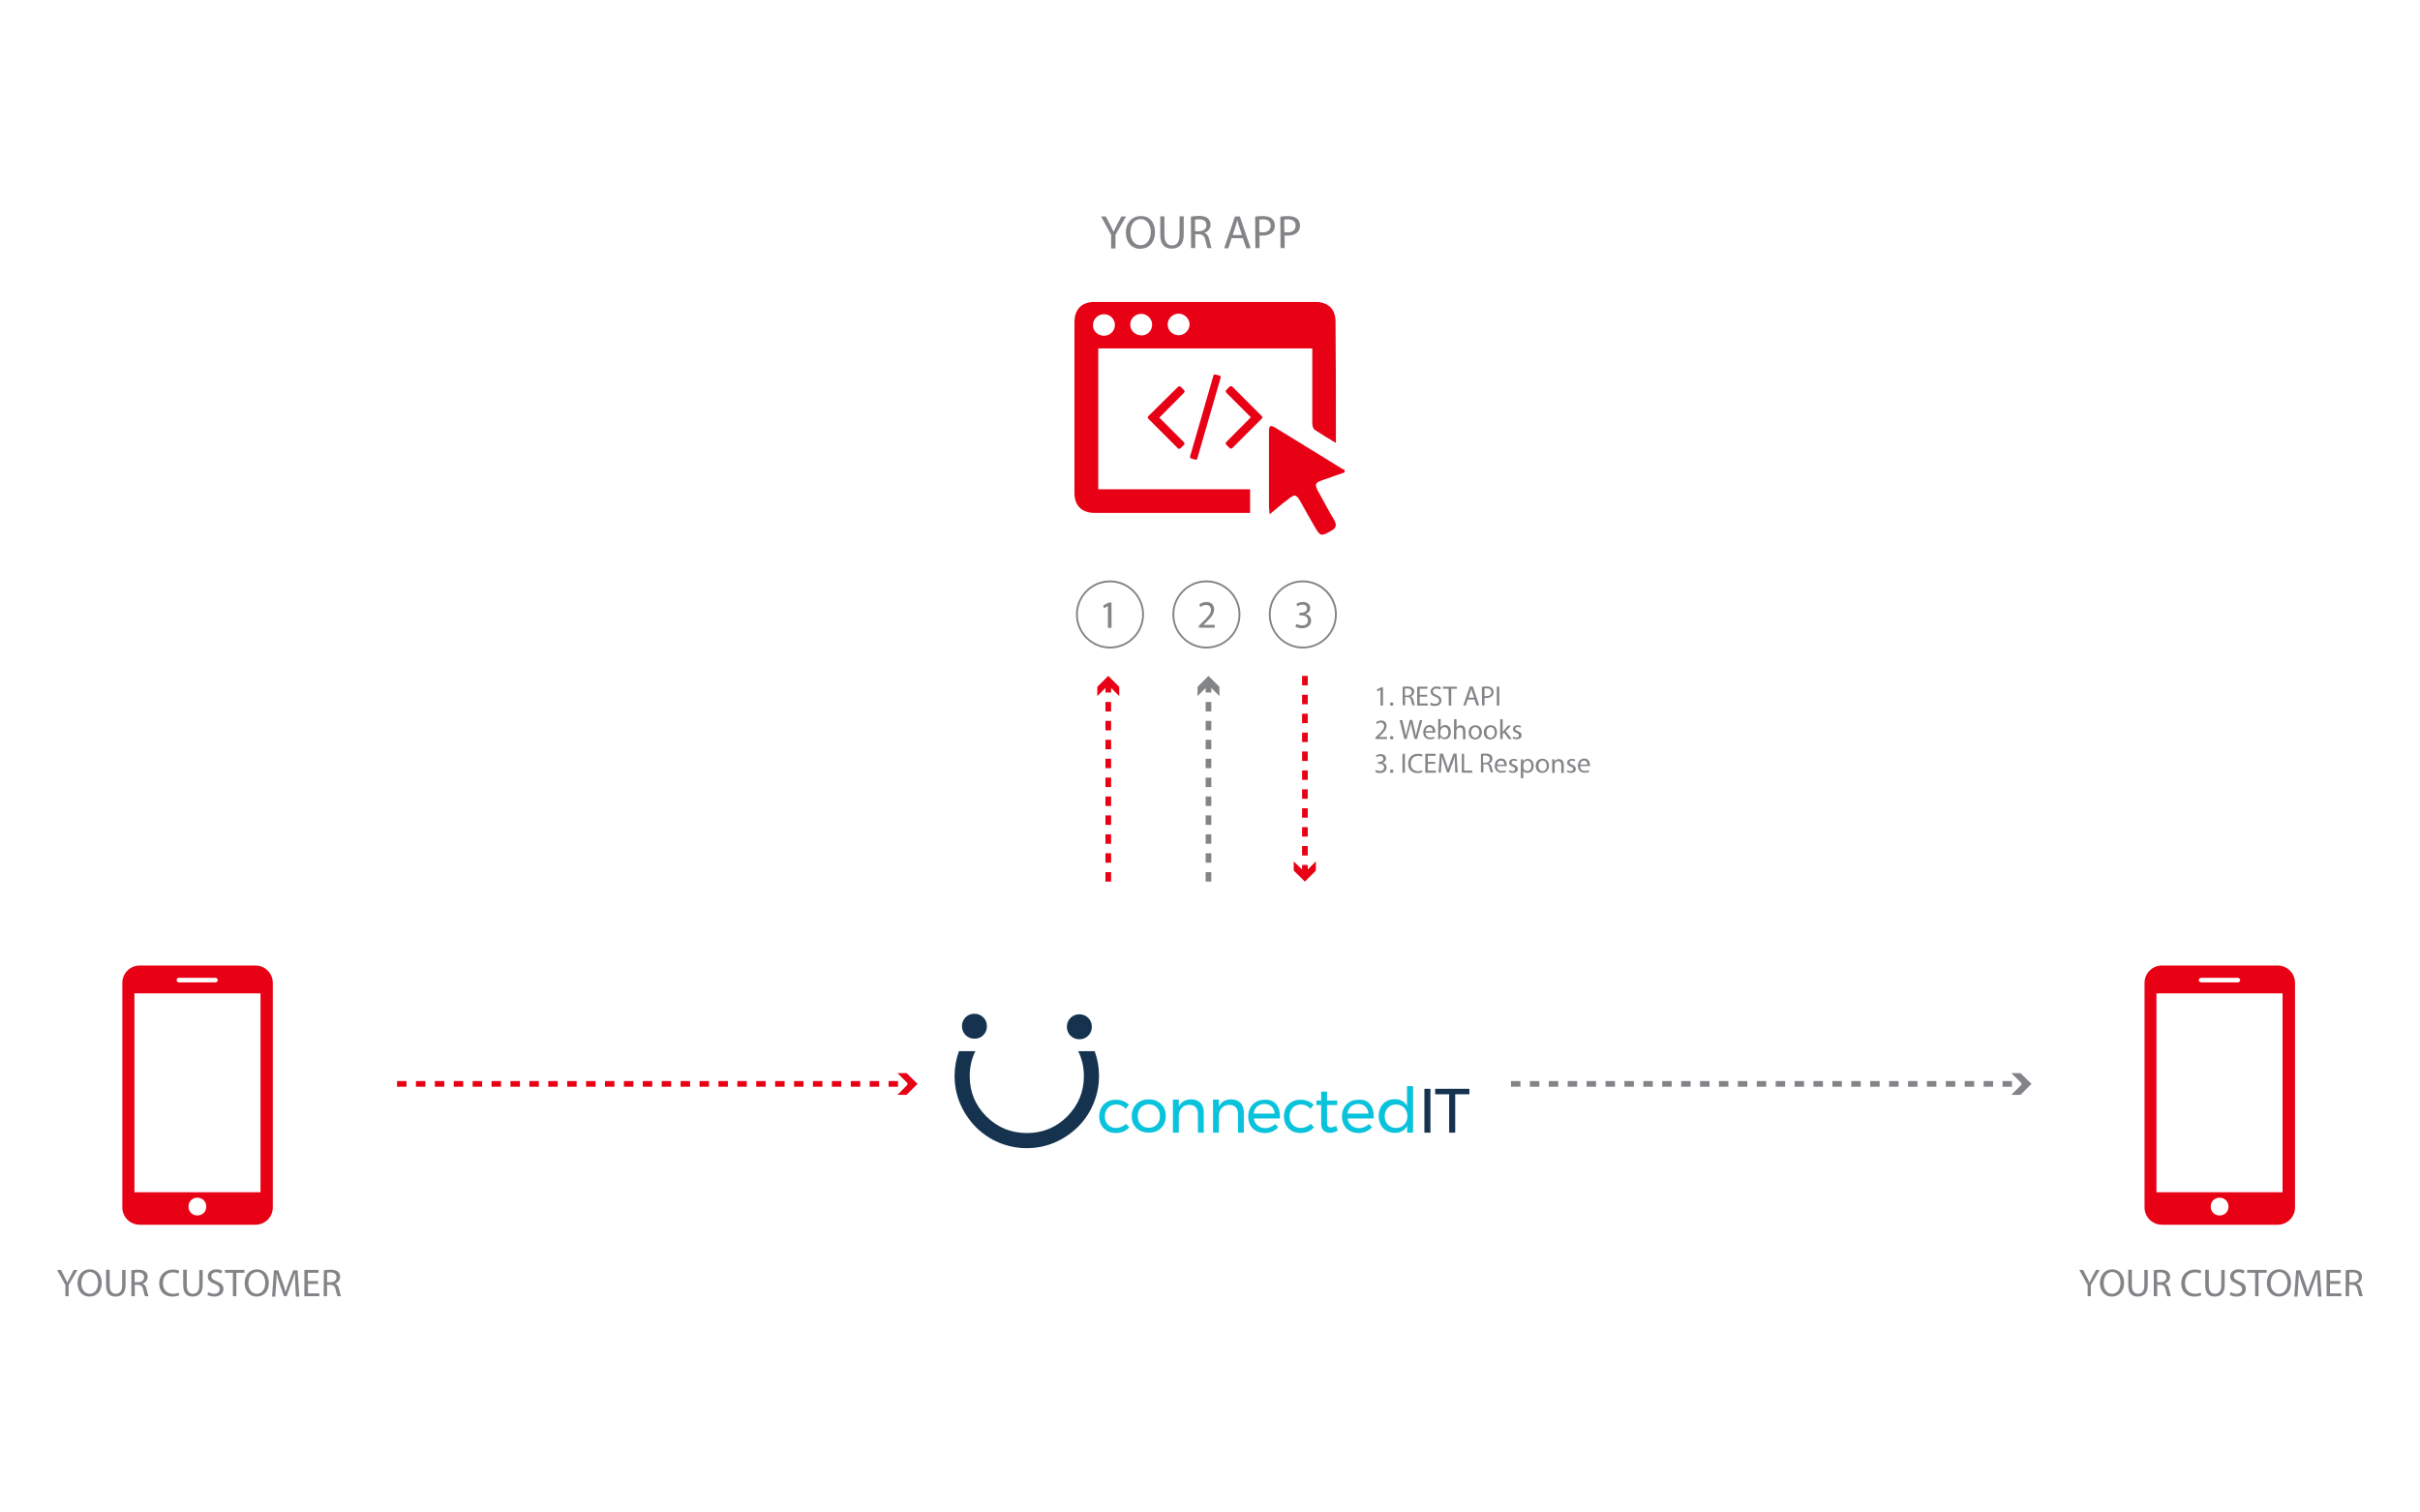 <?xml version="1.0" encoding="utf-8"?>
<!-- Generator: Adobe Illustrator 19.1.0, SVG Export Plug-In . SVG Version: 6.00 Build 0)  -->
<svg version="1.1" id="Layer_1" xmlns="http://www.w3.org/2000/svg" xmlns:xlink="http://www.w3.org/1999/xlink" x="0px" y="0px"
	 viewBox="160 -120 1280 800" style="enable-background:new 160 -120 1280 800;" xml:space="preserve">
<style type="text/css">
	.st0{fill:#E80014;}
	.st1{fill:none;}
	.st2{fill:#828487;}
	.st3{fill:#848484;}
	.st4{enable-background:new    ;}
	.st5{fill:#15334F;}
	.st6{fill:#09C2DB;}
</style>
<g>
	<g>
		<path class="st0" d="M297.8,467.2v43.4h-66.7V405.4h66.7V467.2c2.3-0.2,4.5-0.4,6.5-0.6v-66.7c0-5.1-4.1-9.2-9.2-9.2h-61.2
			c-5.1,0-9.2,4.1-9.2,9.2v118.7c0,5.1,4.1,9.2,9.2,9.2h61.2c5.1,0,9.2-4.1,9.2-9.2v-52C302.3,466.8,300,467,297.8,467.2z
			 M254.6,397.2H274c0.6,0,1.2,0.6,1.2,1.2s-0.6,1.2-1.2,1.2h-19.4c-0.6,0-1.2-0.6-1.2-1.2C253.3,397.8,254,397.2,254.6,397.2z
			 M264.4,522.9c-2.7,0-4.7-2-4.7-4.7s2-4.7,4.7-4.7s4.7,2,4.7,4.7S267.1,522.9,264.4,522.9z"/>
	</g>
	<g>
		<g>
			<g>
				<path class="st0" d="M866.6,114.3c-4.1-2.5-7.8-4.7-11.3-7c-0.8-0.6-1.2-2.3-1.2-3.5c0-11.9,0-24,0-35.8c0-1.2,0-2.5,0-3.7
					c-37.9,0-75.3,0-113.2,0c0,24.8,0,49.5,0,74.5c26.8,0,53.4,0,80.3,0c0,4.3,0,8.2,0,12.5c-1,0-2,0-3.3,0c-26.2,0-52.6,0-78.8,0
					c-7,0-10.8-3.9-10.8-10.6c0-30.1,0-60,0-90.1c0-7.2,3.9-10.9,10.8-10.9c38.9,0,77.8,0,116.7,0c6.8,0,10.6,3.9,10.6,10.4
					C866.6,71.3,866.6,92.4,866.6,114.3z M743.8,57.6c3.3,0,5.9-2.5,5.9-5.7c0-3.1-2.5-5.7-5.7-5.7c-3.3,0-5.9,2.5-5.9,5.9
					C738.1,55.1,740.5,57.4,743.8,57.6z M783.3,45.9c-3.1,0-5.7,2.7-5.7,5.7c0,3.3,2.7,5.7,5.9,5.7c3.1,0,5.7-2.7,5.7-5.7
					S786.6,45.9,783.3,45.9z M769.4,51.7c0-3.1-2.7-5.7-5.7-5.7c-3.3,0-5.9,2.5-5.9,5.7c0,3.1,2.5,5.5,5.7,5.7
					C766.9,57.6,769.4,54.9,769.4,51.7z"/>
				<path class="st0" d="M831.6,152c-0.2-2-0.4-2.9-0.4-3.7c0-13.3,0-26.8,0-40.1c0-3.1,0.8-3.5,3.3-2c11.7,7.2,23.3,14.3,35,21.5
					c0.6,0.4,1.2,0.6,1.8,1c0,0.4-0.2,0.8-0.2,1.2c-2.9,1-5.9,2-8.8,3.1c-7.6,2.5-7.6,2.5-3.7,9.4c2.3,4.1,4.5,8.4,7,12.5
					c1.6,2.7,1.2,4.5-1.6,5.9c-5.3,3.1-5.7,2.9-8.8-2.5c-2.5-4.3-4.9-8.6-7.4-13.1c-2.3-3.9-3.1-3.9-6.6-1
					C838.4,146.2,835.3,148.9,831.6,152z"/>
			</g>
		</g>
		<g>
			<g>
				<rect x="764.3" y="61.7" class="st1" width="65.3" height="75.8"/>
				<g>
					<g>
						<g>
							<path class="st0" d="M805,78.7l-2-0.6c-0.2,0-0.6,0-0.8,0c-0.2,0.2-0.4,0.4-0.4,0.6l-12.3,42.6c0,0.2,0,0.6,0,0.8
								c0.2,0.2,0.4,0.4,0.6,0.4l2,0.6c0.2,0,0.6,0,0.8,0c0.2-0.2,0.4-0.4,0.4-0.6l12.3-42.6c0-0.2,0-0.6,0-0.8
								C805.6,78.9,805.2,78.7,805,78.7z"/>
							<path class="st0" d="M786.6,87.1c0-0.2-0.2-0.6-0.4-0.8l-1.6-1.6c-0.2-0.2-0.4-0.4-0.8-0.4c-0.2,0-0.6,0.2-0.8,0.4L767.5,100
								c-0.2,0.2-0.4,0.4-0.4,0.8c0,0.2,0.2,0.6,0.4,0.8l15.4,15.4c0.2,0.2,0.4,0.4,0.8,0.4c0.4,0,0.6-0.2,0.8-0.4l1.6-1.6
								c0.2-0.2,0.4-0.4,0.4-0.8c0-0.2-0.2-0.6-0.4-0.8l-12.9-12.9L786,88C786.4,87.5,786.6,87.3,786.6,87.1z"/>
							<path class="st0" d="M827.3,100l-15.4-15.4c-0.2-0.2-0.4-0.4-0.8-0.4c-0.2,0-0.6,0.2-0.8,0.4l-1.6,1.6
								c-0.2,0.2-0.4,0.4-0.4,0.8c0,0.2,0.2,0.6,0.4,0.8l12.9,12.9l-12.9,13c-0.2,0.2-0.4,0.4-0.4,0.8c0,0.2,0.2,0.6,0.4,0.8
								l1.6,1.6c0.2,0.2,0.4,0.4,0.8,0.4c0.2,0,0.6-0.2,0.8-0.4l15.4-15.4c0.2-0.2,0.4-0.4,0.4-0.8
								C827.7,100.4,827.5,100.2,827.3,100z"/>
						</g>
					</g>
				</g>
			</g>
			<rect x="765.3" y="63.7" class="st1" width="64.7" height="75.8"/>
		</g>
	</g>
	<g>
		<g>
			<path class="st2" d="M1230.6,454.8h-1.4v-3h1.4V454.8z M1224.2,454.8h-5v-3h5V454.8z M1214.2,454.8h-5v-3h5V454.8z M1204.2,454.8
				h-5v-3h5V454.8z M1194.2,454.8h-5v-3h5V454.8z M1184.2,454.8h-5v-3h5V454.8z M1174.2,454.8h-5v-3h5V454.8z M1164.2,454.8h-5v-3h5
				V454.8z M1154.2,454.8h-5v-3h5V454.8z M1144.2,454.8h-5v-3h5V454.8z M1134.2,454.8h-5v-3h5V454.8z M1124.2,454.8h-5v-3h5V454.8z
				 M1114.2,454.8h-5v-3h5V454.8z M1104.2,454.8h-5v-3h5V454.8z M1094.2,454.8h-5v-3h5V454.8z M1084.2,454.8h-5v-3h5V454.8z
				 M1074.2,454.8h-5v-3h5V454.8z M1064.2,454.8h-5v-3h5V454.8z M1054.2,454.8h-5v-3h5V454.8z M1044.2,454.8h-5v-3h5V454.8z
				 M1034.2,454.8h-5v-3h5V454.8z M1024.2,454.8h-5v-3h5V454.8z M1014.2,454.8h-5v-3h5V454.8z M1004.2,454.8h-5v-3h5V454.8z
				 M994.2,454.8h-5v-3h5V454.8z M984.2,454.8h-5v-3h5V454.8z M974.2,454.8h-5v-3h5V454.8z M964.2,454.8h-5v-3h5V454.8z"/>
			<g>
				<polygon class="st2" points="1223.8,459.1 1229.6,453.3 1223.8,447.6 1228.7,447.6 1234.5,453.3 1228.7,459.1 				"/>
			</g>
		</g>
	</g>
	<g>
		<g>
			<path class="st0" d="M641.4,454.8H640v-3h1.4V454.8z M635,454.8h-5v-3h5V454.8z M625,454.8h-5v-3h5V454.8z M615,454.8h-5v-3h5
				V454.8z M605,454.8h-5v-3h5V454.8z M595,454.8h-5v-3h5V454.8z M585,454.8h-5v-3h5V454.8z M575,454.8h-5v-3h5V454.8z M565,454.8
				h-5v-3h5V454.8z M555,454.8h-5v-3h5V454.8z M545,454.8h-5v-3h5V454.8z M535,454.8h-5v-3h5V454.8z M525,454.8h-5v-3h5V454.8z
				 M515,454.8h-5v-3h5V454.8z M505,454.8h-5v-3h5V454.8z M495,454.8h-5v-3h5V454.8z M485,454.8h-5v-3h5V454.8z M475,454.8h-5v-3h5
				V454.8z M465,454.8h-5v-3h5V454.8z M455,454.8h-5v-3h5V454.8z M445,454.8h-5v-3h5V454.8z M435,454.8h-5v-3h5V454.8z M425,454.8
				h-5v-3h5V454.8z M415,454.8h-5v-3h5V454.8z M405,454.8h-5v-3h5V454.8z M395,454.8h-5v-3h5V454.8z M385,454.8h-5v-3h5V454.8z
				 M375,454.8h-5v-3h5V454.8z"/>
			<g>
				<polygon class="st0" points="634.7,459.1 640.4,453.3 634.7,447.6 639.5,447.6 645.3,453.3 639.5,459.1 				"/>
			</g>
		</g>
	</g>
	<g>
		<g>
			<path class="st3" d="M800.7,346.3h-3v-5h3V346.3z M800.7,336.3h-3v-5h3V336.3z M800.7,326.3h-3v-5h3V326.3z M800.7,316.3h-3v-5h3
				V316.3z M800.7,306.3h-3v-5h3V306.3z M800.7,296.3h-3v-5h3V296.3z M800.7,286.3h-3v-5h3V286.3z M800.7,276.3h-3v-5h3V276.3z
				 M800.7,266.3h-3v-5h3V266.3z M800.7,256.3h-3v-5h3V256.3z M800.7,246.3h-3v-4.9h3V246.3z"/>
			<g>
				<polygon class="st2" points="805,248.2 799.2,242.4 793.4,248.2 793.4,243.3 799.2,237.5 805,243.3 				"/>
			</g>
		</g>
	</g>
	<g>
		<g>
			<path class="st0" d="M747.7,346.3h-3v-5h3V346.3z M747.7,336.3h-3v-5h3V336.3z M747.7,326.3h-3v-5h3V326.3z M747.7,316.3h-3v-5h3
				V316.3z M747.7,306.3h-3v-5h3V306.3z M747.7,296.3h-3v-5h3V296.3z M747.7,286.3h-3v-5h3V286.3z M747.7,276.3h-3v-5h3V276.3z
				 M747.7,266.3h-3v-5h3V266.3z M747.7,256.3h-3v-5h3V256.3z M747.7,246.3h-3v-4.9h3V246.3z"/>
			<g>
				<polygon class="st0" points="752,248.2 746.2,242.4 740.4,248.2 740.4,243.3 746.2,237.5 752,243.3 				"/>
			</g>
		</g>
	</g>
	<g>
		<g>
			<path class="st0" d="M851.7,342.4h-3v-4.9h3V342.4z M851.7,332.5h-3v-5h3V332.5z M851.7,322.5h-3v-5h3V322.5z M851.7,312.5h-3v-5
				h3V312.5z M851.7,302.5h-3v-5h3V302.5z M851.7,292.5h-3v-5h3V292.5z M851.7,282.5h-3v-5h3V282.5z M851.7,272.5h-3v-5h3V272.5z
				 M851.7,262.5h-3v-5h3V262.5z M851.7,252.5h-3v-5h3V252.5z M851.7,242.5h-3v-5h3V242.5z"/>
			<g>
				<polygon class="st0" points="844.3,335.6 850.2,341.4 856,335.6 856,340.5 850.2,346.3 844.3,340.5 				"/>
			</g>
		</g>
	</g>
	<g class="st4">
		<path class="st2" d="M194.6,565.6v-5.9l-4.4-8h2l2,3.8c0.5,1.1,1,1.9,1.4,2.9l0,0c0.4-0.9,0.9-1.8,1.4-2.9l2-3.8h2l-4.7,8v5.9
			H194.6z"/>
		<path class="st2" d="M213.8,558.5c0,4.8-2.9,7.3-6.5,7.3c-3.7,0-6.3-2.9-6.3-7.1c0-4.4,2.7-7.3,6.5-7.3
			C211.4,551.4,213.8,554.4,213.8,558.5z M203,558.7c0,3,1.6,5.6,4.4,5.6c2.9,0,4.5-2.6,4.5-5.8c0-2.8-1.4-5.7-4.4-5.7
			C204.5,552.9,203,555.7,203,558.7z"/>
		<path class="st2" d="M218,551.7v8.2c0,3.1,1.4,4.4,3.2,4.4c2.1,0,3.4-1.4,3.4-4.4v-8.2h1.8v8.1c0,4.3-2.3,6-5.3,6
			c-2.9,0-5-1.6-5-6v-8.2h1.9V551.7z"/>
		<path class="st2" d="M229.5,551.9c0.9-0.2,2.2-0.3,3.5-0.3c1.9,0,3.2,0.4,4,1.1c0.7,0.6,1.1,1.6,1.1,2.6c0,1.8-1.2,3.1-2.6,3.6
			v0.1c1.1,0.4,1.7,1.4,2,2.8c0.5,1.9,0.8,3.3,1.1,3.8h-1.9c-0.2-0.4-0.5-1.6-0.9-3.3c-0.4-1.9-1.2-2.6-2.8-2.7h-1.7v6h-1.8
			L229.5,551.9L229.5,551.9z M231.3,558.2h1.8c1.9,0,3.1-1.1,3.1-2.6c0-1.8-1.3-2.6-3.2-2.6c-0.9,0-1.5,0.1-1.8,0.2v5L231.3,558.2
			L231.3,558.2z"/>
		<path class="st2" d="M254.8,565.1c-0.7,0.3-2,0.7-3.7,0.7c-3.9,0-6.9-2.5-6.9-7c0-4.4,3-7.3,7.3-7.3c1.7,0,2.8,0.4,3.3,0.6
			l-0.4,1.5c-0.7-0.3-1.7-0.6-2.8-0.6c-3.3,0-5.4,2.1-5.4,5.7c0,3.4,2,5.6,5.4,5.6c1.1,0,2.2-0.2,2.9-0.6L254.8,565.1z"/>
		<path class="st2" d="M258.8,551.7v8.2c0,3.1,1.4,4.4,3.2,4.4c2.1,0,3.4-1.4,3.4-4.4v-8.2h1.8v8.1c0,4.3-2.3,6-5.3,6
			c-2.9,0-5-1.6-5-6v-8.2h1.9V551.7z"/>
		<path class="st2" d="M270.1,563.4c0.8,0.5,2,0.9,3.2,0.9c1.8,0,2.9-1,2.9-2.4c0-1.3-0.7-2-2.6-2.8c-2.3-0.8-3.7-2-3.7-3.9
			c0-2.2,1.8-3.8,4.5-3.8c1.4,0,2.5,0.3,3.1,0.7l-0.5,1.5c-0.5-0.2-1.4-0.7-2.6-0.7c-1.9,0-2.6,1.1-2.6,2.1c0,1.3,0.8,1.9,2.8,2.7
			c2.4,0.9,3.6,2,3.6,4.1s-1.6,4-4.9,4c-1.3,0-2.8-0.4-3.6-0.9L270.1,563.4z"/>
		<path class="st2" d="M283.2,553.2H279v-1.5h10.3v1.5H285v12.4h-1.8V553.2z"/>
		<path class="st2" d="M302.2,558.5c0,4.8-2.9,7.3-6.5,7.3c-3.7,0-6.3-2.9-6.3-7.1c0-4.4,2.7-7.3,6.5-7.3S302.2,554.4,302.2,558.5z
			 M291.4,558.7c0,3,1.6,5.6,4.4,5.6c2.9,0,4.5-2.6,4.5-5.8c0-2.8-1.4-5.7-4.4-5.7C292.9,552.9,291.4,555.7,291.4,558.7z"/>
		<path class="st2" d="M316.2,559.5c-0.1-1.9-0.2-4.3-0.2-6h-0.1c-0.5,1.6-1.1,3.4-1.8,5.3l-2.5,6.8h-1.4l-2.3-6.6
			c-0.7-2-1.2-3.8-1.6-5.4l0,0c0,1.7-0.1,4.1-0.3,6.2l-0.4,6h-1.7l1-13.9h2.3l2.4,6.7c0.6,1.7,1.1,3.2,1.4,4.7h0.1
			c0.4-1.4,0.8-2.9,1.5-4.7l2.5-6.7h2.3l0.9,13.9h-1.8L316.2,559.5z"/>
		<path class="st2" d="M328.3,559.1h-5.4v5h6v1.5H321v-13.9h7.5v1.5h-5.7v4.4h5.4v1.5H328.3z"/>
		<path class="st2" d="M331.3,551.9c0.9-0.2,2.2-0.3,3.5-0.3c1.9,0,3.2,0.4,4,1.1c0.7,0.6,1.1,1.6,1.1,2.6c0,1.8-1.2,3.1-2.6,3.6
			v0.1c1.1,0.4,1.7,1.4,2,2.8c0.5,1.9,0.8,3.3,1.1,3.8h-1.9c-0.2-0.4-0.5-1.6-0.9-3.3c-0.4-1.9-1.2-2.6-2.8-2.7H333v6h-1.8
			L331.3,551.9L331.3,551.9z M333.1,558.2h1.8c1.9,0,3.1-1.1,3.1-2.6c0-1.8-1.3-2.6-3.2-2.6c-0.9,0-1.5,0.1-1.8,0.2v5L333.1,558.2
			L333.1,558.2z"/>
	</g>
	<g class="st4">
		<path class="st2" d="M746.3,200.4L746.3,200.4l-2.4,1.3l-0.4-1.4l2.9-1.6h1.5v13.4H746v-11.7H746.3z"/>
	</g>
	<g class="st4">
		<path class="st2" d="M794.1,212.1V211l1.4-1.4c3.4-3.3,5-5,5-7c0-1.4-0.7-2.6-2.7-2.6c-1.2,0-2.2,0.6-2.9,1.1l-0.6-1.3
			c0.9-0.8,2.3-1.4,3.8-1.4c2.9,0,4.1,2,4.1,3.9c0,2.5-1.8,4.5-4.6,7.2l-1.1,1l0,0h6v1.5h-8.4V212.1z"/>
	</g>
	<g class="st4">
		<path class="st2" d="M845.8,210c0.5,0.3,1.7,0.8,3,0.8c2.3,0,3.1-1.5,3-2.6c0-1.9-1.7-2.7-3.5-2.7h-1v-1.4h1c1.3,0,3-0.7,3-2.3
			c0-1.1-0.7-2-2.4-2c-1.1,0-2.1,0.5-2.7,0.9l-0.5-1.3c0.7-0.5,2.1-1,3.5-1c2.6,0,3.8,1.6,3.8,3.2c0,1.4-0.8,2.6-2.5,3.2l0,0
			c1.7,0.3,3,1.6,3,3.5c0,2.1-1.7,4-4.9,4c-1.5,0-2.8-0.5-3.5-0.9L845.8,210z"/>
	</g>
	<g>
		<g>
			<path class="st0" d="M1367.3,467.2v43.4h-66.7V405.4h66.7V467.2c2.3-0.2,4.5-0.4,6.6-0.6v-66.7c0-5.1-4.1-9.2-9.2-9.2h-61.2
				c-5.1,0-9.2,4.1-9.2,9.2v118.7c0,5.1,4.1,9.2,9.2,9.2h61.2c5.1,0,9.2-4.1,9.2-9.2v-52C1371.8,466.8,1369.7,467,1367.3,467.2z
				 M1324.2,397.2h19.5c0.6,0,1.2,0.6,1.2,1.2s-0.6,1.2-1.2,1.2h-19.5c-0.6,0-1.2-0.6-1.2-1.2C1323,397.8,1323.6,397.2,1324.2,397.2
				z M1334,522.9c-2.7,0-4.7-2-4.7-4.7s2-4.7,4.7-4.7s4.7,2,4.7,4.7S1336.7,522.9,1334,522.9z"/>
		</g>
	</g>
	<g class="st4">
		<path class="st2" d="M1264.2,565.6v-5.9l-4.4-8h2l2,3.8c0.5,1.1,1,1.9,1.4,2.9l0,0c0.4-0.9,0.9-1.8,1.4-2.9l2-3.8h2l-4.7,8v5.9
			H1264.2z"/>
		<path class="st2" d="M1283.5,558.5c0,4.8-2.9,7.3-6.5,7.3c-3.7,0-6.3-2.9-6.3-7.1c0-4.4,2.7-7.3,6.5-7.3
			S1283.5,554.4,1283.5,558.5z M1272.7,558.7c0,3,1.6,5.6,4.4,5.6c2.9,0,4.5-2.6,4.5-5.8c0-2.8-1.4-5.7-4.4-5.7
			C1274.1,552.9,1272.7,555.7,1272.7,558.7z"/>
		<path class="st2" d="M1287.6,551.7v8.2c0,3.1,1.4,4.4,3.2,4.4c2.1,0,3.4-1.4,3.4-4.4v-8.2h1.8v8.1c0,4.3-2.3,6-5.3,6
			c-2.9,0-5-1.6-5-6v-8.2h1.9V551.7z"/>
		<path class="st2" d="M1299.2,551.9c0.9-0.2,2.2-0.3,3.5-0.3c1.9,0,3.2,0.4,4,1.1c0.7,0.6,1.1,1.6,1.1,2.6c0,1.8-1.2,3.1-2.6,3.6
			v0.1c1.1,0.4,1.7,1.4,2,2.8c0.5,1.9,0.8,3.3,1.1,3.8h-1.9c-0.2-0.4-0.5-1.6-0.9-3.3c-0.4-1.9-1.2-2.6-2.8-2.7h-1.7v6h-1.8
			L1299.2,551.9L1299.2,551.9z M1301,558.2h1.8c1.9,0,3.1-1.1,3.1-2.6c0-1.8-1.3-2.6-3.2-2.6c-0.9,0-1.5,0.1-1.8,0.2L1301,558.2
			L1301,558.2z"/>
		<path class="st2" d="M1324.3,565.1c-0.7,0.3-2,0.7-3.7,0.7c-3.9,0-6.9-2.5-6.9-7c0-4.4,3-7.3,7.3-7.3c1.7,0,2.8,0.4,3.3,0.6
			l-0.4,1.5c-0.7-0.3-1.7-0.6-2.8-0.6c-3.3,0-5.4,2.1-5.4,5.7c0,3.4,2,5.6,5.4,5.6c1.1,0,2.2-0.2,2.9-0.6L1324.3,565.1z"/>
		<path class="st2" d="M1328.3,551.7v8.2c0,3.1,1.4,4.4,3.2,4.4c2.1,0,3.4-1.4,3.4-4.4v-8.2h1.8v8.1c0,4.3-2.3,6-5.3,6
			c-2.9,0-5-1.6-5-6v-8.2h1.9V551.7z"/>
		<path class="st2" d="M1339.8,563.4c0.8,0.5,2,0.9,3.2,0.9c1.8,0,2.9-1,2.9-2.4c0-1.3-0.7-2-2.6-2.8c-2.3-0.8-3.7-2-3.7-3.9
			c0-2.2,1.8-3.8,4.5-3.8c1.4,0,2.5,0.3,3.1,0.7l-0.5,1.5c-0.5-0.2-1.4-0.7-2.6-0.7c-1.9,0-2.6,1.1-2.6,2.1c0,1.3,0.8,1.9,2.8,2.7
			c2.4,0.9,3.6,2,3.6,4.1s-1.6,4-4.9,4c-1.3,0-2.8-0.4-3.6-0.9L1339.8,563.4z"/>
		<path class="st2" d="M1352.8,553.2h-4.2v-1.5h10.3v1.5h-4.3v12.4h-1.8V553.2z"/>
		<path class="st2" d="M1371.8,558.5c0,4.8-2.9,7.3-6.5,7.3c-3.7,0-6.3-2.9-6.3-7.1c0-4.4,2.7-7.3,6.5-7.3
			S1371.8,554.4,1371.8,558.5z M1361,558.7c0,3,1.6,5.6,4.4,5.6c2.9,0,4.5-2.6,4.5-5.8c0-2.8-1.4-5.7-4.4-5.7
			C1362.5,552.9,1361,555.7,1361,558.7z"/>
		<path class="st2" d="M1385.8,559.5c-0.1-1.9-0.2-4.3-0.2-6h-0.1c-0.5,1.6-1.1,3.4-1.8,5.3l-2.5,6.8h-1.4l-2.3-6.6
			c-0.7-2-1.2-3.8-1.6-5.4l0,0c0,1.7-0.1,4.1-0.3,6.2l-0.4,6h-1.7l1-13.9h2.3l2.4,6.7c0.6,1.7,1.1,3.2,1.4,4.7h0.1
			c0.4-1.4,0.8-2.9,1.5-4.7l2.5-6.7h2.3l0.9,13.9h-1.8L1385.8,559.5z"/>
		<path class="st2" d="M1397.8,559.1h-5.4v5h6v1.5h-7.8v-13.9h7.5v1.5h-5.7v4.4h5.4V559.1z"/>
		<path class="st2" d="M1400.8,551.9c0.9-0.2,2.2-0.3,3.4-0.3c1.9,0,3.2,0.4,4,1.1c0.7,0.6,1.1,1.6,1.1,2.6c0,1.8-1.2,3.1-2.6,3.6
			v0.1c1.1,0.4,1.7,1.4,2,2.8c0.5,1.9,0.8,3.3,1.1,3.8h-1.9c-0.2-0.4-0.5-1.6-0.9-3.3c-0.4-1.9-1.2-2.6-2.8-2.7h-1.7v6h-1.8v-13.7
			L1400.8,551.9L1400.8,551.9z M1402.7,558.2h1.8c1.9,0,3.1-1.1,3.1-2.6c0-1.8-1.3-2.6-3.2-2.6c-0.9,0-1.5,0.1-1.8,0.2L1402.7,558.2
			L1402.7,558.2z"/>
	</g>
	<g class="st4">
		<path class="st2" d="M747.7,11.3V4.2l-5.3-9.7h2.5l2.4,4.6c0.6,1.3,1.1,2.3,1.7,3.5l0,0c0.5-1.1,1-2.2,1.7-3.5l2.4-4.6h2.5
			L750,4.2v7.2h-2.3L747.7,11.3L747.7,11.3z"/>
		<path class="st2" d="M770.9,2.7c0,5.8-3.5,8.9-7.8,8.9c-4.4,0-7.6-3.4-7.6-8.5c0-5.3,3.3-8.8,7.8-8.8C768-5.9,770.9-2.3,770.9,2.7
			z M757.9,2.9c0,3.6,1.9,6.8,5.4,6.8c3.4,0,5.4-3.2,5.4-7c0-3.3-1.7-6.8-5.4-6.8C759.7-4.1,757.9-0.8,757.9,2.9z"/>
		<path class="st2" d="M775.9-5.6v10c0,3.8,1.7,5.4,3.9,5.4c2.5,0,4.1-1.6,4.1-5.4v-10h2.2v9.8c0,5.2-2.7,7.3-6.4,7.3
			c-3.4,0-6-2-6-7.2v-9.9H775.9z"/>
		<path class="st2" d="M789.9-5.4c1.1-0.2,2.7-0.4,4.2-0.4c2.3,0,3.8,0.4,4.9,1.4c0.8,0.8,1.3,1.9,1.3,3.2c0,2.2-1.4,3.7-3.2,4.3
			v0.1c1.3,0.5,2.1,1.6,2.5,3.4c0.5,2.3,0.9,4,1.3,4.6h-2.2c-0.3-0.5-0.6-1.9-1.1-4c-0.5-2.3-1.4-3.2-3.4-3.3h-2v7.3H790L789.9-5.4
			L789.9-5.4z M792.1,2.3h2.2c2.3,0,3.8-1.3,3.8-3.2c0-2.2-1.6-3.1-3.9-3.1c-1,0-1.8,0.1-2.1,0.2V2.3z"/>
		<path class="st2" d="M811.4,6l-1.7,5.3h-2.2l5.7-16.8h2.6l5.7,16.8h-2.3L817.4,6H811.4z M816.9,4.3l-1.6-4.8
			c-0.4-1.1-0.6-2.1-0.9-3.1l0,0c-0.2,1-0.5,2-0.8,3L812,4.3C812,4.3,816.9,4.3,816.9,4.3z"/>
		<path class="st2" d="M823.9-5.4c1-0.2,2.4-0.3,4.2-0.3c2.1,0,3.7,0.5,4.7,1.4c0.9,0.8,1.5,2,1.5,3.5s-0.4,2.7-1.3,3.6
			c-1.1,1.2-3,1.8-5.1,1.8c-0.6,0-1.2,0-1.7-0.1v6.7H824L823.9-5.4L823.9-5.4z M826.1,2.7c0.5,0.1,1.1,0.2,1.8,0.2
			c2.6,0,4.2-1.3,4.2-3.6c0-2.2-1.6-3.3-4-3.3c-0.9,0-1.7,0.1-2,0.2V2.7z"/>
		<path class="st2" d="M837.2-5.4c1-0.2,2.4-0.3,4.2-0.3c2.1,0,3.7,0.5,4.7,1.4c0.9,0.8,1.5,2,1.5,3.5s-0.4,2.7-1.3,3.6
			c-1.1,1.2-3,1.8-5.1,1.8c-0.6,0-1.2,0-1.7-0.1v6.7h-2.2L837.2-5.4L837.2-5.4z M839.3,2.7c0.5,0.1,1.1,0.2,1.8,0.2
			c2.6,0,4.2-1.3,4.2-3.6c0-2.2-1.6-3.3-4-3.3c-0.9,0-1.7,0.1-2,0.2V2.7L839.3,2.7z"/>
	</g>
	<path class="st2" d="M747.1,223c-9.9,0-18-8.1-18-18s8.1-18,18-18s18,8.1,18,18S757,223,747.1,223z M747.1,188c-9.4,0-17,7.6-17,17
		s7.6,17,17,17s17-7.6,17-17S756.4,188,747.1,188z"/>
	<path class="st2" d="M798.1,223c-9.9,0-18-8.1-18-18s8.1-18,18-18s18,8.1,18,18S808,223,798.1,223z M798.1,188c-9.4,0-17,7.6-17,17
		s7.6,17,17,17s17-7.6,17-17S807.4,188,798.1,188z"/>
	<circle class="st1" cx="798.9" cy="205" r="17.5"/>
	<path class="st2" d="M849.1,223c-9.9,0-18-8.1-18-18s8.1-18,18-18s18,8.1,18,18S859,223,849.1,223z M849.1,188c-9.4,0-17,7.6-17,17
		s7.6,17,17,17s17-7.6,17-17S858.3,188,849.1,188z"/>
	<g class="st4">
		<path class="st2" d="M890.3,244.8L890.3,244.8l-1.7,0.9l-0.3-1l2.1-1.1h1.1v9.6h-1.3v-8.4H890.3z"/>
		<path class="st2" d="M895.2,252.4c0-0.5,0.4-0.9,0.9-0.9s0.9,0.4,0.9,0.9s-0.3,0.9-0.9,0.9C895.6,253.3,895.2,252.9,895.2,252.4z"
			/>
		<path class="st2" d="M901.8,243.3c0.7-0.1,1.6-0.2,2.5-0.2c1.4,0,2.3,0.3,2.9,0.8c0.5,0.4,0.8,1.1,0.8,1.9c0,1.3-0.8,2.2-1.9,2.5
			l0,0c0.8,0.3,1.2,1,1.5,2c0.3,1.4,0.6,2.4,0.8,2.7h-1.3c-0.2-0.3-0.4-1.1-0.7-2.4c-0.3-1.4-0.8-1.9-2-1.9h-1.2v4.3h-1.3v-9.7
			H901.8L901.8,243.3z M903.1,247.9h1.3c1.4,0,2.3-0.8,2.3-1.9c0-1.3-0.9-1.8-2.3-1.9c-0.6,0-1.1,0.1-1.3,0.1V247.9z"/>
		<path class="st2" d="M914.8,248.5h-3.9v3.6h4.3v1.1h-5.6v-10h5.4v1.1h-4.1v3.2h3.9L914.8,248.5L914.8,248.5z"/>
		<path class="st2" d="M916.8,251.6c0.6,0.4,1.4,0.7,2.3,0.7c1.3,0,2.1-0.7,2.1-1.7c0-0.9-0.5-1.5-1.9-2c-1.6-0.6-2.6-1.4-2.6-2.8
			c0-1.6,1.3-2.7,3.2-2.7c1,0,1.8,0.2,2.2,0.5l-0.4,1.1c-0.3-0.2-1-0.5-1.9-0.5c-1.4,0-1.9,0.8-1.9,1.5c0,0.9,0.6,1.4,2,1.9
			c1.7,0.7,2.5,1.5,2.5,2.9c0,1.5-1.1,2.9-3.5,2.9c-1,0-2-0.3-2.5-0.6L916.8,251.6z"/>
		<path class="st2" d="M926.2,244.3h-3v-1.1h7.4v1.1h-3v8.9h-1.3L926.2,244.3L926.2,244.3z"/>
		<path class="st2" d="M936.3,250l-1,3.1H934l3.4-10h1.6l3.4,10H941l-1.1-3.1H936.3z M939.7,249l-1-2.9c-0.2-0.7-0.4-1.2-0.5-1.8
			l0,0c-0.1,0.6-0.3,1.2-0.5,1.8l-1,2.9H939.7z"/>
		<path class="st2" d="M943.8,243.3c0.6-0.1,1.4-0.2,2.5-0.2c1.3,0,2.2,0.3,2.8,0.8c0.5,0.5,0.9,1.2,0.9,2.1c0,0.9-0.3,1.6-0.8,2.1
			c-0.7,0.7-1.8,1.1-3,1.1c-0.4,0-0.7,0-1-0.1v4h-1.3L943.8,243.3L943.8,243.3z M945.2,248.1c0.3,0.1,0.6,0.1,1.1,0.1
			c1.6,0,2.5-0.8,2.5-2.1c0-1.3-0.9-2-2.4-2c-0.6,0-1,0-1.2,0.1V248.1z"/>
		<path class="st2" d="M953,243.2v10h-1.3v-10H953z"/>
	</g>
	<g class="st4">
		<path class="st2" d="M887.5,270.9v-0.8l1-1c2.5-2.3,3.6-3.6,3.6-5c0-1-0.5-1.9-1.9-1.9c-0.9,0-1.6,0.4-2,0.8l-0.4-0.9
			c0.7-0.6,1.6-1,2.7-1c2.1,0,2.9,1.4,2.9,2.8c0,1.8-1.3,3.2-3.3,5.2l-0.8,0.7l0,0h4.3v1.1L887.5,270.9L887.5,270.9z"/>
		<path class="st2" d="M895.2,270.2c0-0.5,0.4-0.9,0.9-0.9s0.9,0.4,0.9,0.9s-0.3,0.9-0.9,0.9C895.6,271.1,895.2,270.7,895.2,270.2z"
			/>
		<path class="st2" d="M902.8,270.9l-2.5-10h1.4l1.2,5c0.3,1.2,0.6,2.5,0.7,3.4l0,0c0.2-1,0.5-2.2,0.8-3.5l1.3-5h1.3l1.2,5.1
			c0.3,1.2,0.5,2.4,0.7,3.4l0,0c0.2-1.1,0.5-2.2,0.8-3.4l1.3-5h1.3l-2.8,10h-1.3l-1.3-5.2c-0.3-1.3-0.5-2.3-0.7-3.3l0,0
			c-0.2,1-0.4,2-0.8,3.3l-1.4,5.2H902.8z"/>
		<path class="st2" d="M914,267.6c0,1.8,1.2,2.5,2.5,2.5c0.9,0,1.5-0.2,2-0.4l0.2,0.9c-0.5,0.2-1.2,0.4-2.4,0.4
			c-2.2,0-3.5-1.5-3.5-3.6c0-2.2,1.3-3.9,3.4-3.9c2.3,0,3,2.1,3,3.4c0,0.3,0,0.5,0,0.6H914V267.6z M917.8,266.7
			c0-0.8-0.3-2.1-1.8-2.1c-1.3,0-1.9,1.2-2,2.1H917.8z"/>
		<path class="st2" d="M920.6,270.9c0-0.5,0.1-1.2,0.1-1.9v-8.7h1.3v4.5l0,0c0.5-0.8,1.3-1.3,2.4-1.3c1.8,0,3,1.5,3,3.7
			c0,2.6-1.6,3.8-3.2,3.8c-1,0-1.9-0.4-2.4-1.3l0,0l-0.1,1.2H920.6z M921.8,268.1c0,0.2,0,0.3,0.1,0.5c0.3,0.9,1,1.5,2,1.5
			c1.4,0,2.2-1.1,2.2-2.8c0-1.4-0.7-2.7-2.1-2.7c-0.9,0-1.7,0.6-2,1.6c0,0.1-0.1,0.3-0.1,0.5L921.8,268.1L921.8,268.1z"/>
		<path class="st2" d="M929.1,260.4h1.3v4.5l0,0c0.2-0.4,0.5-0.7,0.9-0.9c0.4-0.2,0.8-0.4,1.3-0.4c1,0,2.5,0.6,2.5,3.1v4.3h-1.3
			v-4.1c0-1.2-0.4-2.1-1.7-2.1c-0.8,0-1.5,0.6-1.7,1.3c-0.1,0.2-0.1,0.4-0.1,0.6v4.3H929L929.1,260.4L929.1,260.4z"/>
		<path class="st2" d="M943.8,267.3c0,2.6-1.8,3.8-3.6,3.8c-1.9,0-3.4-1.4-3.4-3.7c0-2.4,1.6-3.8,3.6-3.8S943.8,265.1,943.8,267.3z
			 M938.1,267.4c0,1.6,0.9,2.8,2.2,2.8c1.2,0,2.2-1.2,2.2-2.8c0-1.2-0.6-2.8-2.1-2.8S938.1,266,938.1,267.4z"/>
		<path class="st2" d="M951.8,267.3c0,2.6-1.8,3.8-3.6,3.8c-1.9,0-3.4-1.4-3.4-3.7c0-2.4,1.6-3.8,3.6-3.8
			C950.5,263.6,951.8,265.1,951.8,267.3z M946.2,267.4c0,1.6,0.9,2.8,2.2,2.8c1.2,0,2.2-1.2,2.2-2.8c0-1.2-0.6-2.8-2.1-2.8
			C946.8,264.6,946.2,266,946.2,267.4z"/>
		<path class="st2" d="M954.8,267.1L954.8,267.1c0.2-0.3,0.5-0.6,0.7-0.8l2.1-2.5h1.6l-2.8,2.9l3.2,4.2H958l-2.5-3.4l-0.7,0.7v2.7
			h-1.3v-10.5h1.3L954.8,267.1L954.8,267.1z"/>
		<path class="st2" d="M960.3,269.6c0.4,0.3,1.1,0.5,1.7,0.5c0.9,0,1.4-0.5,1.4-1.1s-0.4-1-1.3-1.3c-1.3-0.5-1.9-1.2-1.9-2
			c0-1.2,0.9-2.1,2.5-2.1c0.7,0,1.4,0.2,1.8,0.4l-0.3,0.9c-0.3-0.2-0.8-0.4-1.5-0.4c-0.8,0-1.2,0.4-1.2,1s0.4,0.9,1.4,1.2
			c1.2,0.5,1.9,1.1,1.9,2.2c0,1.3-1,2.1-2.7,2.1c-0.8,0-1.5-0.2-2-0.5L960.3,269.6z"/>
	</g>
	<g class="st4">
		<path class="st2" d="M887.8,287.2c0.4,0.2,1.2,0.6,2.1,0.6c1.7,0,2.2-1.1,2.2-1.9c0-1.3-1.2-1.9-2.5-1.9h-0.7v-1h0.7
			c0.9,0,2.1-0.5,2.1-1.6c0-0.8-0.5-1.5-1.7-1.5c-0.8,0-1.5,0.3-1.9,0.6l-0.3-0.9c0.5-0.4,1.5-0.7,2.5-0.7c1.9,0,2.8,1.1,2.8,2.3
			c0,1-0.6,1.8-1.8,2.3l0,0c1.2,0.2,2.1,1.1,2.1,2.5c0,1.5-1.2,2.9-3.5,2.9c-1.1,0-2-0.3-2.5-0.7L887.8,287.2z"/>
		<path class="st2" d="M895.2,287.9c0-0.5,0.4-0.9,0.9-0.9s0.9,0.4,0.9,0.9s-0.3,0.9-0.9,0.9C895.6,288.9,895.2,288.5,895.2,287.9z"
			/>
		<path class="st2" d="M903.1,278.7v10h-1.3v-10H903.1L903.1,278.7z"/>
		<path class="st2" d="M912.3,288.4c-0.5,0.2-1.4,0.5-2.6,0.5c-2.8,0-4.9-1.8-4.9-5c0-3.1,2.1-5.2,5.2-5.2c1.2,0,2,0.3,2.4,0.4
			l-0.3,1.1c-0.5-0.2-1.2-0.4-2-0.4c-2.3,0-3.9,1.5-3.9,4.1c0,2.4,1.4,4,3.8,4c0.8,0,1.6-0.2,2.1-0.4L912.3,288.4z"/>
		<path class="st2" d="M919.1,284h-3.9v3.6h4.3v1.1h-5.6v-10h5.4v1.1h-4.1v3.2h3.9L919.1,284L919.1,284z"/>
		<path class="st2" d="M929.6,284.3c-0.1-1.4-0.2-3.1-0.1-4.3l0,0c-0.3,1.2-0.8,2.4-1.3,3.8l-1.8,4.8h-1l-1.6-4.8
			c-0.5-1.4-0.9-2.7-1.2-3.9l0,0c0,1.2-0.1,2.9-0.2,4.4l-0.3,4.3h-1.2l0.7-10h1.6l1.7,4.8c0.4,1.2,0.8,2.3,1,3.4l0,0
			c0.3-1,0.6-2.1,1.1-3.4l1.8-4.8h1.6l0.6,10h-1.3L929.6,284.3z"/>
		<path class="st2" d="M933.1,278.7h1.3v8.9h4.3v1.1h-5.5v-10H933.1L933.1,278.7z"/>
		<path class="st2" d="M943.2,278.8c0.7-0.1,1.6-0.2,2.5-0.2c1.4,0,2.3,0.3,2.9,0.8c0.5,0.4,0.8,1.1,0.8,1.9c0,1.3-0.8,2.2-1.9,2.5
			l0,0c0.8,0.3,1.2,1,1.5,2c0.3,1.4,0.6,2.4,0.8,2.7h-1.3c-0.2-0.3-0.4-1.1-0.7-2.4c-0.3-1.4-0.8-1.9-2-1.9h-1.2v4.3h-1.3v-9.7
			H943.2z M944.5,283.4h1.3c1.4,0,2.2-0.8,2.2-1.9c0-1.3-0.9-1.8-2.3-1.9c-0.6,0-1.1,0.1-1.3,0.1v3.7L944.5,283.4L944.5,283.4z"/>
		<path class="st2" d="M951.8,285.3c0,1.8,1.2,2.5,2.5,2.5c0.9,0,1.5-0.2,2-0.4l0.2,0.9c-0.5,0.2-1.2,0.4-2.4,0.4
			c-2.2,0-3.5-1.5-3.5-3.6c0-2.2,1.3-3.9,3.4-3.9c2.3,0,3,2.1,3,3.4c0,0.3,0,0.5,0,0.6h-5.2V285.3z M955.7,284.4
			c0-0.8-0.3-2.1-1.8-2.1c-1.3,0-1.9,1.2-2,2.1H955.7z"/>
		<path class="st2" d="M958.3,287.4c0.4,0.3,1.1,0.5,1.7,0.5c0.9,0,1.4-0.5,1.4-1.1s-0.4-1-1.3-1.3c-1.3-0.5-1.9-1.2-1.9-2
			c0-1.2,0.9-2.1,2.5-2.1c0.7,0,1.4,0.2,1.8,0.4l-0.3,0.9c-0.3-0.2-0.8-0.4-1.5-0.4c-0.8,0-1.2,0.4-1.2,1s0.4,0.9,1.4,1.2
			c1.2,0.5,1.9,1.1,1.9,2.2c0,1.3-1,2.1-2.7,2.1c-0.8,0-1.5-0.2-2-0.5L958.3,287.4z"/>
		<path class="st2" d="M964.5,283.9c0-0.9,0-1.7-0.1-2.3h1.2l0.1,1.2l0,0c0.5-0.9,1.4-1.4,2.5-1.4c1.7,0,3,1.5,3,3.6
			c0,2.6-1.6,3.8-3.3,3.8c-0.9,0-1.8-0.4-2.2-1.1l0,0v3.9h-1.3v-7.7H964.5L964.5,283.9z M965.7,285.8c0,0.2,0,0.4,0.1,0.5
			c0.2,0.9,1,1.5,2,1.5c1.4,0,2.2-1.1,2.2-2.8c0-1.4-0.8-2.7-2.1-2.7c-0.9,0-1.7,0.6-2,1.6c0,0.2-0.1,0.4-0.1,0.5L965.7,285.8
			L965.7,285.8z"/>
		<path class="st2" d="M979.3,285c0,2.6-1.8,3.8-3.6,3.8c-1.9,0-3.4-1.4-3.4-3.7c0-2.4,1.6-3.8,3.6-3.8
			C978,281.4,979.3,282.9,979.3,285z M973.7,285.1c0,1.6,0.9,2.8,2.2,2.8c1.2,0,2.2-1.2,2.2-2.8c0-1.2-0.6-2.8-2.1-2.8
			S973.7,283.8,973.7,285.1z"/>
		<path class="st2" d="M981,283.5c0-0.7,0-1.3-0.1-1.9h1.2l0.1,1.2l0,0c0.4-0.7,1.2-1.3,2.4-1.3c1,0,2.5,0.6,2.5,3v4.3h-1.3v-4.1
			c0-1.2-0.4-2.1-1.7-2.1c-0.9,0-1.5,0.6-1.7,1.3c-0.1,0.2-0.1,0.4-0.1,0.6v4.3H981V283.5z"/>
		<path class="st2" d="M989,287.4c0.4,0.3,1.1,0.5,1.7,0.5c0.9,0,1.4-0.5,1.4-1.1s-0.4-1-1.3-1.3c-1.3-0.5-1.9-1.2-1.9-2
			c0-1.2,0.9-2.1,2.5-2.1c0.7,0,1.4,0.2,1.8,0.4l-0.3,0.9c-0.3-0.2-0.8-0.4-1.5-0.4c-0.8,0-1.2,0.4-1.2,1s0.4,0.9,1.4,1.2
			c1.2,0.5,1.9,1.1,1.9,2.2c0,1.3-1,2.1-2.7,2.1c-0.8,0-1.5-0.2-2-0.5L989,287.4z"/>
		<path class="st2" d="M995.8,285.3c0,1.8,1.2,2.5,2.5,2.5c0.9,0,1.5-0.2,2-0.4l0.2,0.9c-0.5,0.2-1.2,0.4-2.4,0.4
			c-2.2,0-3.5-1.5-3.5-3.6c0-2.2,1.3-3.9,3.4-3.9c2.3,0,3,2.1,3,3.4c0,0.3,0,0.5,0,0.6h-5.2V285.3z M999.6,284.4
			c0-0.8-0.3-2.1-1.8-2.1c-1.3,0-1.9,1.2-2,2.1H999.6z"/>
	</g>
	<g>
		<g>
			<g>
				<g>
					<path class="st5" d="M680.1,418.1c-1.3-1.3-2.9-1.9-4.7-1.9c-1.8,0-3.4,0.6-4.7,1.9c-1.3,1.3-1.9,2.9-1.9,4.7
						c0,1.8,0.7,3.4,1.9,4.7c1.3,1.3,2.9,1.9,4.7,1.9c1.9,0,3.4-0.6,4.7-1.9s1.9-2.9,1.9-4.7C682,421,681.4,419.4,680.1,418.1z"/>
					<path class="st5" d="M735.6,418.4c-1.3-1.3-2.9-1.9-4.7-1.9c-1.8,0-3.4,0.6-4.7,1.9c-1.3,1.3-1.9,2.9-1.9,4.7
						c0,1.8,0.6,3.4,1.9,4.7c1.3,1.3,2.9,1.9,4.7,1.9c1.9,0,3.4-0.6,4.7-1.9c1.3-1.3,1.9-2.9,1.9-4.7
						C737.5,421.3,736.9,419.7,735.6,418.4z"/>
				</g>
				<path class="st5" d="M730.3,436c2,4.1,3,8.5,3,13.1c0,8.3-2.9,15.4-8.8,21.4c-5.9,5.9-13,8.8-21.4,8.8c-8.3,0-15.4-2.9-21.4-8.8
					c-5.9-5.9-8.8-13-8.8-21.4c0-4.7,1-9,3-13.1h-8.7c-1.5,4.2-2.3,8.5-2.3,13.1c0,5.2,1,10.1,3,14.8c2,4.6,4.7,8.6,8.2,12.2
					c3.5,3.5,7.6,6.3,12.1,8.2c4.8,2,9.7,3,14.9,3c5.2,0,10.1-1,14.8-3c4.6-2,8.6-4.7,12.2-8.2c3.5-3.5,6.3-7.6,8.2-12.2
					c2-4.7,3-9.7,3-14.8c0-4.6-0.8-9-2.3-13.1H730.3z"/>
			</g>
		</g>
		<g>
			<path class="st6" d="M750.4,464.2c-1.1,0-2.2,0.3-3.1,0.8c-0.9,0.5-1.6,1.2-2.1,2.2c-0.5,0.9-0.8,2-0.8,3.2
				c0,1.2,0.2,2.3,0.7,3.2c0.5,0.9,1.2,1.7,2.1,2.2c0.9,0.5,1.9,0.8,3,0.8c1.1,0,2.1-0.2,3-0.6c0.9-0.4,1.7-0.9,2.3-1.6l1.8,1.8
				c-0.8,1-1.8,1.8-3,2.3c-1.2,0.5-2.6,0.8-4.2,0.8c-1.7,0-3.2-0.4-4.5-1.1c-1.3-0.8-2.4-1.8-3.1-3.1c-0.7-1.3-1.1-2.9-1.1-4.6
				s0.4-3.3,1.1-4.6c0.7-1.3,1.8-2.4,3.1-3.1c1.3-0.8,2.8-1.1,4.5-1.1c1.5,0,2.8,0.2,4,0.7c1.2,0.5,2.2,1.1,3,2l-1.7,2.1
				C754,464.9,752.3,464.2,750.4,464.2z"/>
			<path class="st6" d="M772.3,462.6c1.4,0.8,2.4,1.8,3.2,3.1c0.8,1.3,1.1,2.9,1.1,4.6c0,1.7-0.4,3.3-1.1,4.6
				c-0.8,1.3-1.8,2.4-3.2,3.1c-1.4,0.8-2.9,1.1-4.7,1.1c-1.8,0-3.3-0.4-4.7-1.1c-1.4-0.8-2.4-1.8-3.2-3.1c-0.8-1.3-1.1-2.9-1.1-4.6
				c0-1.7,0.4-3.2,1.1-4.6c0.8-1.3,1.8-2.4,3.2-3.1c1.4-0.8,2.9-1.1,4.7-1.1C769.4,461.5,770.9,461.8,772.3,462.6z M764.6,464.9
				c-0.9,0.5-1.6,1.3-2.1,2.2c-0.5,0.9-0.7,2-0.7,3.2c0,1.2,0.2,2.3,0.7,3.2c0.5,0.9,1.2,1.7,2.1,2.2c0.9,0.5,1.9,0.8,3.1,0.8
				c1.1,0,2.1-0.3,3-0.8c0.9-0.5,1.6-1.3,2.1-2.2c0.5-0.9,0.7-2,0.7-3.2c0-1.2-0.2-2.3-0.7-3.2c-0.5-0.9-1.2-1.7-2.1-2.2
				c-0.9-0.5-1.9-0.8-3-0.8C766.5,464.1,765.5,464.4,764.6,464.9z"/>
			<path class="st6" d="M794.9,463.3c1.2,1.2,1.8,2.9,1.8,5v10.8h-3.1v-10c0-1.5-0.4-2.6-1.2-3.5c-0.8-0.8-2-1.2-3.4-1.2
				c-1.6,0-2.8,0.5-3.8,1.5c-1,1-1.5,2.3-1.7,3.8v9.4h-3.1v-17.5h3.1v3.7c1.2-2.5,3.4-3.8,6.7-3.8
				C792.1,461.5,793.7,462.1,794.9,463.3z"/>
			<path class="st6" d="M816.1,463.3c1.2,1.2,1.8,2.9,1.8,5v10.8h-3.1v-10c0-1.5-0.4-2.6-1.2-3.5c-0.8-0.8-2-1.2-3.4-1.2
				c-1.6,0-2.8,0.5-3.8,1.5c-1,1-1.5,2.3-1.7,3.8v9.4h-3.1v-17.5h3.1v3.7c1.2-2.5,3.4-3.8,6.7-3.8
				C813.3,461.5,814.9,462.1,816.1,463.3z"/>
			<path class="st6" d="M834.9,463.9c1.4,1.6,2.1,3.8,2.1,6.7c0,0.4,0,0.8,0,1h-13.8c0.2,1.6,0.9,2.8,2,3.7c1.1,0.9,2.4,1.4,4,1.4
				c1,0,2-0.2,2.9-0.6c0.9-0.4,1.7-0.9,2.3-1.6l1.7,1.8c-0.9,0.9-1.9,1.6-3.1,2.2c-1.2,0.5-2.6,0.8-4,0.8c-1.7,0-3.3-0.4-4.6-1.1
				c-1.3-0.7-2.4-1.8-3.1-3.1c-0.7-1.3-1.1-2.9-1.1-4.6s0.4-3.2,1.1-4.6c0.7-1.3,1.8-2.4,3.1-3.1c1.3-0.8,2.8-1.1,4.5-1.1
				C831.4,461.5,833.5,462.3,834.9,463.9z M834.2,469.1c-0.1-1.6-0.6-2.8-1.6-3.8c-1-0.9-2.3-1.4-3.8-1.4c-1.5,0-2.8,0.5-3.9,1.4
				s-1.6,2.2-1.8,3.7H834.2z"/>
			<path class="st6" d="M848.1,464.2c-1.1,0-2.2,0.3-3.1,0.8c-0.9,0.5-1.6,1.2-2.1,2.2c-0.5,0.9-0.8,2-0.8,3.2
				c0,1.2,0.2,2.3,0.7,3.2c0.5,0.9,1.2,1.7,2.1,2.2c0.9,0.5,1.9,0.8,3,0.8c1.1,0,2.1-0.2,3-0.6c0.9-0.4,1.7-0.9,2.3-1.6l1.8,1.8
				c-0.8,1-1.8,1.8-3,2.3c-1.2,0.5-2.6,0.8-4.2,0.8c-1.7,0-3.2-0.4-4.5-1.1c-1.3-0.8-2.4-1.8-3.1-3.1c-0.7-1.3-1.1-2.9-1.1-4.6
				s0.4-3.3,1.1-4.6c0.7-1.3,1.8-2.4,3.1-3.1c1.3-0.8,2.8-1.1,4.5-1.1c1.5,0,2.8,0.2,4,0.7c1.2,0.5,2.2,1.1,3,2l-1.7,2.1
				C851.7,464.9,850,464.2,848.1,464.2z"/>
			<path class="st6" d="M867.6,477.9c-1.3,0.9-2.7,1.3-4.1,1.3c-1.4,0-2.5-0.4-3.4-1.2c-0.9-0.8-1.3-2.1-1.3-3.8v-9.7h-2.5v-2.4h2.5
				v-4.7h3.1v4.7h5.4v2.4h-5.4v9.1c0,1,0.2,1.7,0.5,2.1c0.4,0.4,0.9,0.6,1.6,0.6c0.8,0,1.7-0.3,2.7-0.8L867.6,477.9z"/>
			<path class="st6" d="M884.5,463.9c1.4,1.6,2.1,3.8,2.1,6.7c0,0.4,0,0.8,0,1h-13.8c0.2,1.6,0.9,2.8,2,3.7c1.1,0.9,2.4,1.4,4,1.4
				c1,0,2-0.2,2.9-0.6c0.9-0.4,1.7-0.9,2.3-1.6l1.7,1.8c-0.9,0.9-1.9,1.6-3.1,2.2c-1.2,0.5-2.6,0.8-4,0.8c-1.7,0-3.3-0.4-4.6-1.1
				c-1.3-0.7-2.4-1.8-3.1-3.1c-0.7-1.3-1.1-2.9-1.1-4.6s0.4-3.2,1.1-4.6c0.7-1.3,1.8-2.4,3.1-3.1c1.3-0.8,2.8-1.1,4.5-1.1
				C881.1,461.5,883.2,462.3,884.5,463.9z M883.8,469.1c-0.1-1.6-0.6-2.8-1.6-3.8c-1-0.9-2.3-1.4-3.8-1.4c-1.5,0-2.8,0.5-3.9,1.4
				c-1,0.9-1.6,2.2-1.8,3.7H883.8z"/>
			<path class="st6" d="M907.4,454.5v24.6h-3.1v-3.5c-0.7,1.2-1.6,2.1-2.7,2.7c-1.1,0.6-2.4,0.9-3.9,0.9c-1.7,0-3.1-0.4-4.4-1.1
				c-1.3-0.8-2.3-1.8-3-3.2c-0.7-1.4-1.1-2.9-1.1-4.7c0-1.7,0.4-3.2,1.1-4.6c0.7-1.3,1.7-2.4,3-3.1c1.3-0.8,2.7-1.1,4.4-1.1
				c1.5,0,2.8,0.3,3.9,0.9c1.1,0.6,2,1.5,2.6,2.7v-10.5H907.4z M901.5,475.8c0.9-0.5,1.6-1.3,2.1-2.2c0.5-0.9,0.8-2,0.8-3.2
				c0-1.2-0.3-2.3-0.8-3.2c-0.5-0.9-1.2-1.7-2.1-2.2c-0.9-0.5-1.9-0.8-3.1-0.8c-1.1,0-2.2,0.3-3.1,0.8c-0.9,0.5-1.6,1.3-2.1,2.2
				c-0.5,0.9-0.8,2-0.8,3.2c0,1.2,0.3,2.3,0.8,3.2c0.5,0.9,1.2,1.7,2.1,2.2c0.9,0.5,1.9,0.8,3.1,0.8
				C899.6,476.6,900.6,476.3,901.5,475.8z"/>
			<path class="st5" d="M913.4,455.9h3.2v23.2h-3.2V455.9z"/>
			<path class="st5" d="M919.1,455.9h18.1v2.9h-7.5v20.3h-3.2v-20.3h-7.4V455.9z"/>
		</g>
	</g>
</g>
</svg>
